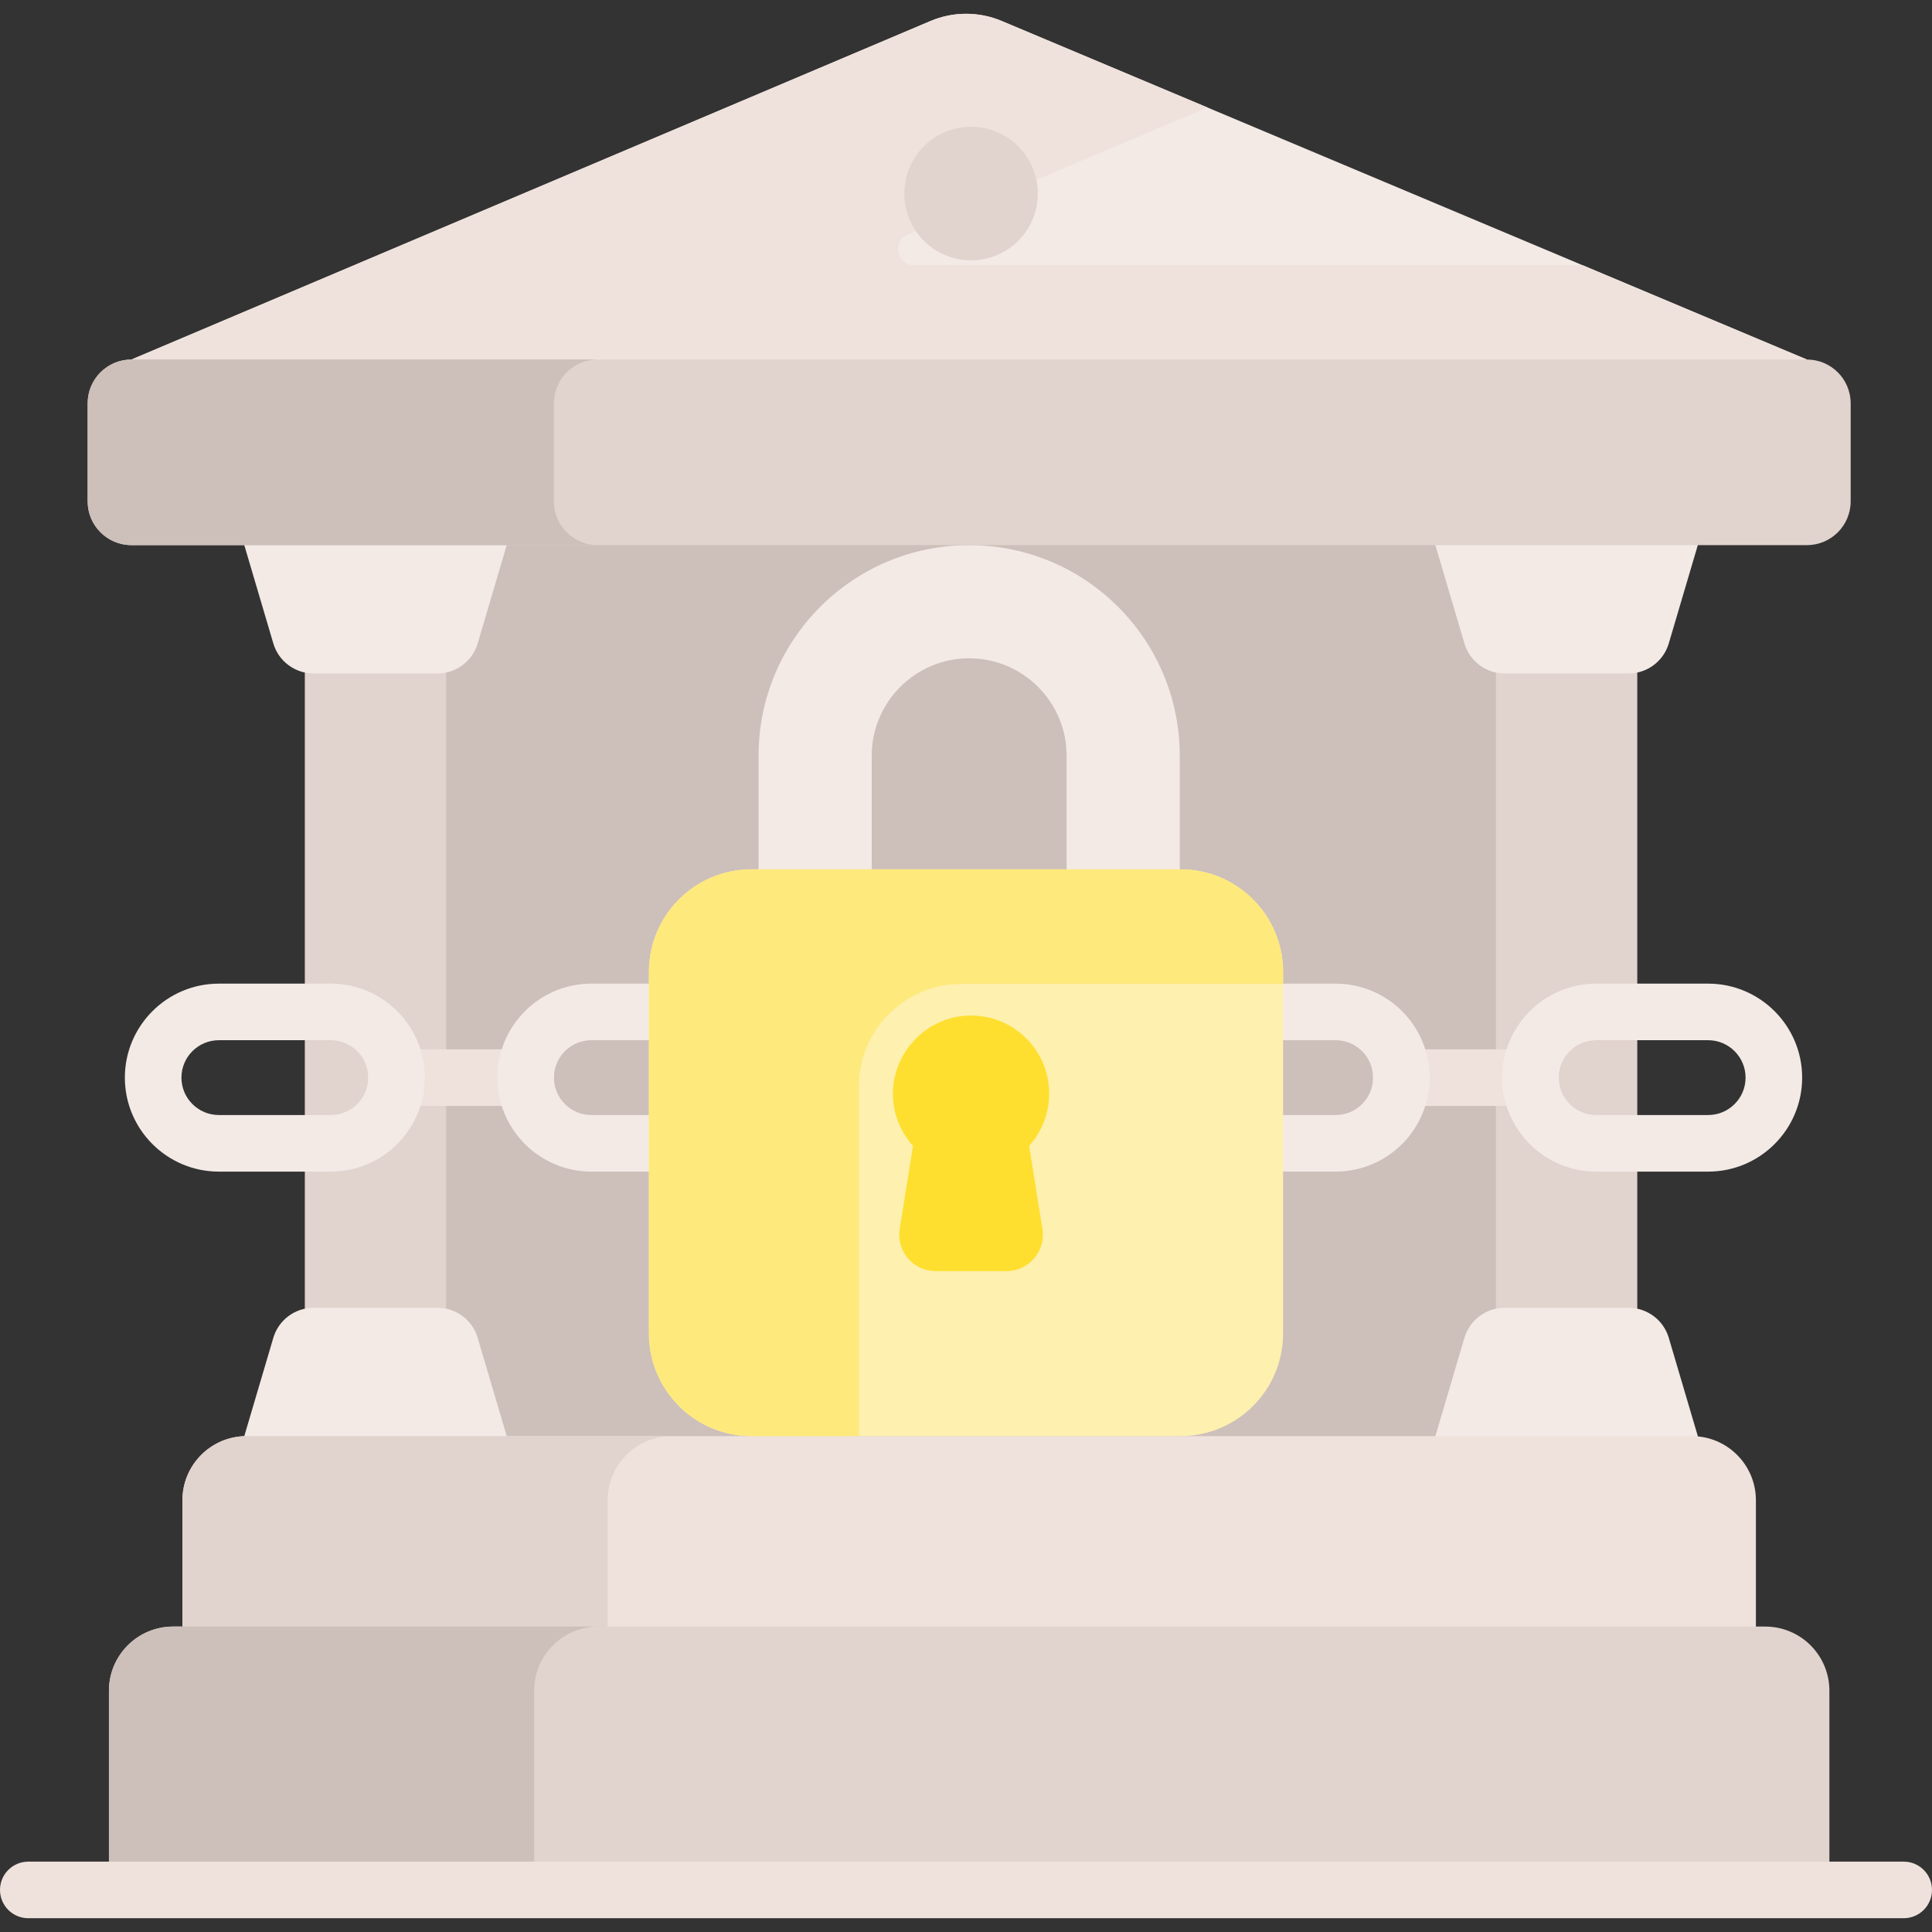 <svg xmlns="http://www.w3.org/2000/svg" id="Capa_1" height="512" viewBox="0 0 512.221 512.221" width="512"><rect x="0" y="0" width="512.221" height="512.221" fill="#333333" stroke="none"/><path d="m97.627 95.32h321.905v321.905h-321.905z" fill="#cdbfba"></path><g><path d="m396.605 150.228h37.476v235.743h-37.476z" fill="#e1d3ce"></path></g><g><path d="m405.771 293.205h-34.24c-4.142 0-7.5-3.357-7.5-7.5s3.358-7.5 7.5-7.5h34.24c4.142 0 7.5 3.357 7.5 7.5s-3.357 7.5-7.5 7.5z" fill="#efe2dd"></path></g><g><path d="m354.113 310.625h-37.395c-4.142 0-7.5-3.357-7.5-7.5v-34.838c0-4.143 3.358-7.5 7.5-7.5h37.395c13.74 0 24.919 11.178 24.919 24.918 0 13.741-11.179 24.92-24.919 24.92zm-29.895-15h29.895c5.469 0 9.919-4.45 9.919-9.92 0-5.469-4.45-9.918-9.919-9.918h-29.895z" fill="#f3eae6"></path></g><g><path d="m80.818 154.171h37.476v209.568h-37.476z" fill="#e1d3ce"></path></g><g><path d="m139.367 293.205h-34.24c-4.142 0-7.5-3.357-7.5-7.5s3.358-7.5 7.5-7.5h34.24c4.142 0 7.5 3.357 7.5 7.5s-3.358 7.5-7.5 7.5z" fill="#efe2dd"></path></g><g><path d="m204.701 310.624h-47.916c-13.74 0-24.919-11.179-24.919-24.919s11.179-24.919 24.919-24.919h47.916c4.142 0 7.5 3.357 7.5 7.5v34.838c0 4.142-3.358 7.5-7.5 7.5zm-47.915-34.838c-5.469 0-9.919 4.449-9.919 9.919s4.45 9.919 9.919 9.919h40.416v-19.838z" fill="#f3eae6"></path></g><g fill="#f3eae6"><path d="m380.556 126.658v17.872l7.696 26.058c1.394 4.721 5.73 7.961 10.652 7.961h32.878c4.922 0 9.258-3.24 10.652-7.961l7.696-26.058v-17.872z"></path><path d="m64.768 128.635v15.894l7.696 26.058c1.394 4.721 5.73 7.961 10.652 7.961h32.878c4.922 0 9.258-3.24 10.652-7.961l7.696-26.058v-15.894z"></path><path d="m479.048 95.32-213.505-89.77c-6.031-2.536-12.831-2.527-18.855.026l-211.838 89.744v24.605h444.198z"></path><path d="m312.783 200.364c0-30.836-24.998-55.834-55.834-55.834-30.836 0-55.834 24.998-55.834 55.834v61.695h30v-61.695c0-14.245 11.589-25.834 25.834-25.834s25.834 11.589 25.834 25.834v61.695h30z"></path></g><g><path d="m419.59 70.32h-177.193c-4.653 0-5.95-6.386-1.665-8.201l79.376-33.627-54.565-22.942c-6.031-2.536-12.831-2.526-18.855.026l-211.838 89.744v24.605h86.68v-7.306l31.246-13.237v20.543h326.272v-24.605z" fill="#efe2dd"></path><path d="m479.048 144.529h-444.198c-6.413 0-11.611-5.199-11.611-11.611v-25.987c0-6.413 5.199-11.611 11.611-11.611h444.198c6.413 0 11.611 5.199 11.611 11.611v25.987c.001 6.413-5.198 11.611-11.611 11.611z" fill="#e1d3ce"></path><path d="m146.845 132.918v-25.987c0-6.413 5.199-11.611 11.611-11.611h-123.606c-6.413 0-11.611 5.198-11.611 11.611v25.987c0 6.413 5.199 11.611 11.611 11.611h123.607c-6.413 0-11.612-5.198-11.612-11.611z" fill="#cdbfba"></path><path d="m126.647 354.691c-1.394-4.721-5.73-7.961-10.652-7.961h-32.879c-4.922 0-9.258 3.24-10.652 7.961l-7.696 26.057v10.409h69.574v-10.409z" fill="#f3eae6"></path><path d="m442.434 354.691c-1.394-4.721-5.73-7.961-10.652-7.961h-32.878c-4.922 0-9.258 3.24-10.652 7.961l-7.696 26.057v15.842h69.574v-15.842z" fill="#f3eae6"></path><path d="m448.519 380.748h-383.139c-9.396 0-17.013 7.617-17.013 17.013v53.48h417.165v-53.48c0-9.396-7.617-17.013-17.013-17.013z" fill="#efe2dd"></path><path d="m178.119 380.748h-112.739c-9.396 0-17.013 7.617-17.013 17.013v53.48h112.739v-53.48c0-9.396 7.617-17.013 17.013-17.013z" fill="#e1d3ce"></path><path d="m468.004 431.241h-422.11c-9.396 0-17.013 7.617-17.013 17.013v52.628h456.136v-52.628c0-9.396-7.617-17.013-17.013-17.013z" fill="#e1d3ce"></path><path d="m158.633 431.242h-112.739c-9.396 0-17.013 7.617-17.013 17.013v52.628h112.739v-52.628c0-9.397 7.617-17.013 17.013-17.013z" fill="#cdbfba"></path><g><path d="m504.721 508.566h-497.221c-4.142 0-7.5-3.357-7.5-7.5s3.358-7.5 7.5-7.5h497.221c4.142 0 7.5 3.357 7.5 7.5s-3.358 7.5-7.5 7.5z" fill="#efe2dd"></path></g><path d="m312.972 380.748h-113.724c-15.025 0-27.206-12.18-27.206-27.206v-95.862c0-15.025 12.18-27.206 27.206-27.206h113.724c15.025 0 27.206 12.18 27.206 27.206v95.862c0 15.026-12.18 27.206-27.206 27.206z" fill="#fef0ae"></path><path d="m227.716 288.071c0-15.025 12.18-27.206 27.206-27.206h85.257v-3.184c0-15.025-12.18-27.206-27.206-27.206h-113.725c-15.025 0-27.206 12.18-27.206 27.206v95.861c0 15.025 12.18 27.206 27.206 27.206h28.467v-92.677z" fill="#fee97d"></path><g><path d="m452.877 310.624h-29.687c-13.74 0-24.919-11.179-24.919-24.919s11.179-24.919 24.919-24.919h29.687c13.74 0 24.919 11.179 24.919 24.919s-11.178 24.919-24.919 24.919zm-29.687-34.838c-5.469 0-9.919 4.449-9.919 9.919s4.45 9.919 9.919 9.919h29.687c5.469 0 9.919-4.449 9.919-9.919s-4.45-9.919-9.919-9.919z" fill="#f3eae6"></path></g><circle cx="257.449" cy="51.313" fill="#e1d3ce" r="17.703"></circle><path d="m278.164 289.962c0-11.811-9.884-21.313-21.832-20.686-10.743.564-19.408 9.564-19.595 20.321-.095 5.468 1.947 10.444 5.323 14.197l-3.533 22.029c-.941 5.864 3.589 11.179 9.529 11.179h18.787c5.939 0 10.469-5.314 9.529-11.179l-3.533-22.029c3.299-3.67 5.325-8.508 5.325-13.832z" fill="#fedf30"></path></g><g><path d="m87.708 310.624h-29.687c-13.74 0-24.919-11.179-24.919-24.919s11.179-24.919 24.919-24.919h29.687c13.74 0 24.919 11.179 24.919 24.919s-11.179 24.919-24.919 24.919zm-29.687-34.838c-5.469 0-9.919 4.449-9.919 9.919s4.45 9.919 9.919 9.919h29.687c5.469 0 9.919-4.449 9.919-9.919s-4.45-9.919-9.919-9.919z" fill="#f3eae6"></path></g></svg>
